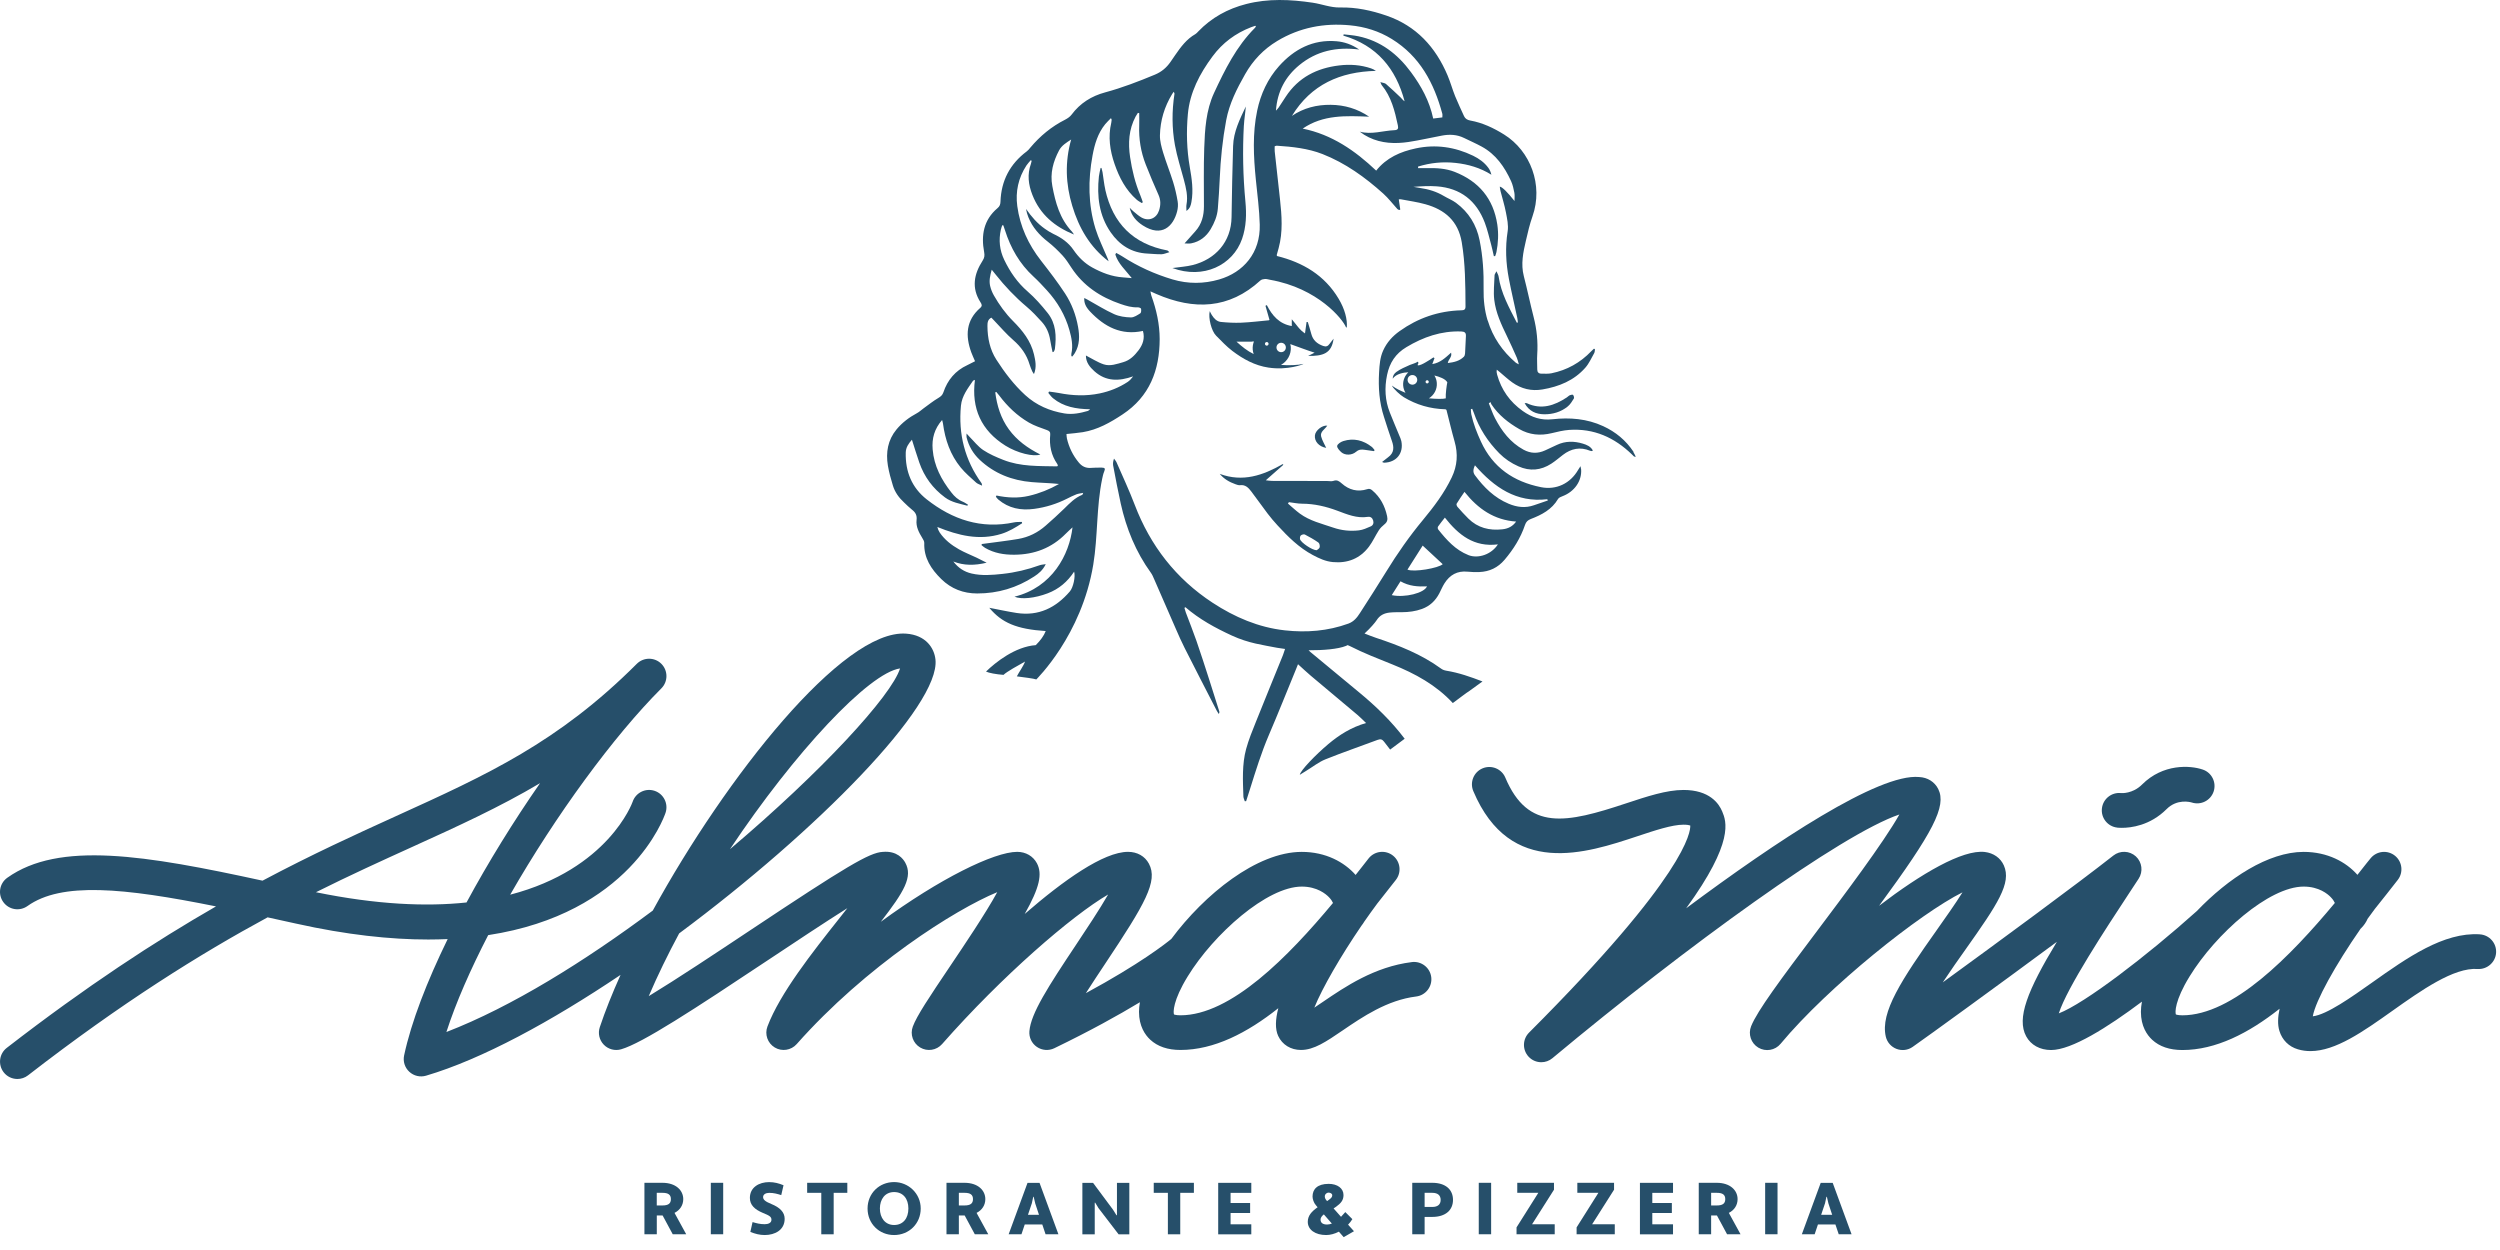 <?xml version="1.0" encoding="UTF-8"?>
<svg xmlns="http://www.w3.org/2000/svg" width="192" height="96" viewBox="0 0 192 96" fill="none">
  <path d="M108.421 73.89C105.562 74.244 103.279 75.799 101.612 76.934C101.404 77.075 101.168 77.235 100.94 77.387C101.55 75.877 102.967 73.426 104.561 71.093C104.643 70.992 104.713 70.888 104.778 70.778C105.107 70.305 105.441 69.839 105.776 69.389C106.276 68.762 106.751 68.155 107.201 67.579C107.651 67.005 107.555 66.179 106.993 65.72C106.428 65.262 105.601 65.341 105.132 65.897C105.132 65.9 105.121 65.912 105.104 65.934C105.104 65.934 105.101 65.937 105.098 65.94C105.031 66.024 104.868 66.229 104.634 66.533C104.466 66.749 104.291 66.971 104.111 67.196C103.24 66.207 101.815 65.425 99.973 65.425C96.527 65.425 92.493 68.695 89.957 72.11C89.535 72.459 87.553 74.022 83.395 76.274C83.893 75.492 84.427 74.694 84.874 74.019C87.944 69.409 88.956 67.674 88.236 66.33C87.927 65.754 87.342 65.422 86.631 65.422C84.753 65.422 81.675 67.612 78.698 70.193C79.845 68.158 80.067 67.115 79.634 66.297C79.341 65.749 78.776 65.422 78.121 65.422C76.345 65.422 72.142 67.497 67.644 70.795C69.443 68.475 70.121 67.331 69.522 66.249C69.367 65.968 68.9 65.327 67.796 65.425C66.772 65.476 64.976 66.55 57.605 71.453C55.016 73.176 52.027 75.163 49.823 76.504C50.504 74.913 51.294 73.297 52.159 71.686C62.789 63.792 72.223 54.172 71.844 50.652C71.748 49.764 71.105 48.774 69.592 48.664C64.737 48.307 55.749 59.679 50.133 69.932C44.904 73.831 39.298 77.322 34.283 79.259C35.016 76.985 36.141 74.438 37.493 71.818C48.356 70.156 50.973 62.842 51.114 62.423C51.347 61.723 50.97 60.969 50.273 60.736C49.576 60.503 48.82 60.879 48.586 61.577C48.561 61.653 46.722 66.749 39.183 68.712C42.674 62.62 47.124 56.536 50.793 52.867C51.313 52.347 51.313 51.501 50.793 50.981C50.273 50.461 49.43 50.461 48.907 50.981C42.868 57.02 37.383 59.513 30.437 62.667C27.37 64.062 23.988 65.602 20.162 67.635C11.149 65.67 4.537 64.576 0.559 67.413C-0.04 67.84 -0.181 68.672 0.25 69.274C0.677 69.873 1.509 70.013 2.111 69.583C4.717 67.725 9.456 68.172 16.589 69.611C11.933 72.287 6.654 75.728 0.519 80.477C-0.063 80.927 -0.169 81.764 0.28 82.349C0.542 82.689 0.938 82.866 1.335 82.866C1.619 82.866 1.908 82.776 2.15 82.588C9.347 77.013 15.366 73.26 20.552 70.452C21.261 70.606 21.986 70.767 22.734 70.932C26.611 71.796 29.973 72.155 32.888 72.155C33.4 72.155 33.895 72.141 34.381 72.122C32.793 75.374 31.589 78.469 31.036 81.056C30.937 81.517 31.089 81.995 31.435 82.312C31.781 82.633 32.267 82.745 32.72 82.613C37.007 81.348 42.331 78.453 47.659 74.871C47.018 76.296 46.478 77.648 46.065 78.885C45.907 79.355 46.025 79.872 46.368 80.229C46.711 80.586 47.226 80.724 47.701 80.586C49.326 80.117 53.264 77.542 59.086 73.668C60.981 72.408 63.267 70.888 65.077 69.746C64.852 70.033 64.627 70.317 64.414 70.587C62.401 73.128 59.899 76.291 58.94 78.835C58.712 79.436 58.949 80.114 59.5 80.446C60.048 80.778 60.759 80.668 61.186 80.187C66.502 74.185 73.345 69.856 76.589 68.518C75.701 70.145 74.02 72.639 72.985 74.177C71.352 76.603 70.41 78.014 70.104 78.841C69.879 79.442 70.118 80.12 70.669 80.448C71.22 80.778 71.928 80.668 72.353 80.184C76.957 74.95 82.324 70.317 85.105 68.698C84.441 69.856 83.423 71.382 82.656 72.535C80.497 75.776 79.167 77.834 79.058 79.195C79.018 79.673 79.237 80.134 79.634 80.404C80.027 80.673 80.536 80.713 80.969 80.505C83.747 79.161 85.903 77.963 87.545 76.971C87.5 77.227 87.475 77.474 87.475 77.705C87.475 78.812 87.944 79.481 88.338 79.847C88.903 80.373 89.684 80.637 90.66 80.637C93.235 80.637 95.782 79.33 98.174 77.429C97.949 78.292 97.918 79.032 98.166 79.563C98.478 80.235 99.133 80.637 99.914 80.637C100.912 80.637 101.84 80.007 103.122 79.133C104.643 78.096 106.54 76.805 108.759 76.532C109.489 76.442 110.01 75.776 109.92 75.045C109.83 74.314 109.158 73.797 108.432 73.887L108.421 73.89ZM69.125 51.335C68.462 53.444 63.081 59.285 56.059 65.22C61.04 57.745 66.747 51.67 69.125 51.335ZM24.263 68.523C26.895 67.21 29.304 66.114 31.544 65.096C35.14 63.463 38.359 61.998 41.477 60.146C39.455 63.055 37.504 66.207 35.829 69.31C32.736 69.639 28.93 69.479 24.263 68.523ZM90.654 77.975C90.317 77.975 90.179 77.913 90.165 77.913C90.095 77.758 90.072 76.847 91.216 74.989C93.218 71.725 97.308 68.09 99.976 68.09C101.157 68.09 101.829 68.661 102.065 68.906C102.231 69.077 102.324 69.232 102.374 69.347C98.942 73.471 94.534 77.975 90.657 77.975H90.654Z" fill="#264F6A"></path>
  <path d="M190.451 71.756C187.673 71.579 184.876 73.547 182.172 75.464C180.603 76.575 178.7 77.927 177.623 78.053C177.831 76.859 179.358 74.115 181.3 71.317C181.314 71.303 181.328 71.292 181.343 71.278C181.553 71.067 181.719 70.826 181.834 70.561C182.017 70.308 182.2 70.058 182.386 69.808C183.007 69.035 183.597 68.284 184.145 67.581C184.595 67.008 184.5 66.181 183.937 65.723C183.372 65.265 182.546 65.344 182.076 65.9C182.059 65.923 181.655 66.406 181.05 67.188C180.179 66.201 178.756 65.425 176.918 65.425C174.208 65.425 171.135 67.446 168.714 69.971C164.854 73.434 160.103 77.061 158.116 77.828C158.737 75.863 161.773 71.25 163.499 68.624L164.247 67.486C164.604 66.94 164.514 66.215 164.034 65.771C163.55 65.33 162.819 65.302 162.307 65.706C159.552 67.874 153.359 72.428 149.204 75.447C149.811 74.528 150.461 73.612 150.947 72.926C153.427 69.426 154.498 67.82 153.896 66.465C153.64 65.889 153.106 65.512 152.426 65.431C150.722 65.234 147.548 67.095 144.315 69.563C148.47 63.904 149.513 61.914 148.856 60.595C148.58 60.044 148.035 59.704 147.388 59.676C144.293 59.381 136.452 64.579 129.497 69.757C133.225 64.632 132.576 63.069 132.266 62.322C132.011 61.703 131.285 60.669 129.292 60.669C127.985 60.669 126.484 61.169 124.892 61.695C120.282 63.227 117.355 63.859 115.607 59.718C115.32 59.041 114.536 58.723 113.858 59.01C113.181 59.297 112.863 60.078 113.15 60.758C115.986 67.469 121.853 65.518 125.736 64.228C127.116 63.769 128.418 63.336 129.295 63.336C129.582 63.336 129.739 63.373 129.812 63.398C129.843 63.854 129.548 67.185 117.431 79.304C116.928 79.808 116.908 80.62 117.389 81.146C117.651 81.433 118.01 81.579 118.373 81.579C118.674 81.579 118.978 81.477 119.225 81.269C129.494 72.709 141.423 64.056 145.873 62.552C144.661 64.708 141.566 68.821 139.562 71.486C136.728 75.251 134.968 77.62 134.487 78.812C134.24 79.422 134.476 80.12 135.038 80.457C135.603 80.794 136.329 80.671 136.748 80.165C140.419 75.754 147.475 70.145 150.719 68.532C150.166 69.42 149.376 70.533 148.774 71.385C146.027 75.262 144.391 77.752 144.83 79.616C144.931 80.046 145.24 80.398 145.654 80.555C146.067 80.713 146.531 80.656 146.893 80.401C148.094 79.56 153.359 75.743 157.967 72.332C155.684 76.1 154.872 78.219 155.608 79.585C155.971 80.257 156.668 80.642 157.523 80.642C159.097 80.642 161.858 78.908 164.5 76.926C164.45 77.201 164.422 77.463 164.422 77.71C164.422 78.818 164.891 79.487 165.285 79.853C165.85 80.378 166.631 80.642 167.607 80.642C170.165 80.642 172.695 79.352 175.073 77.471C174.933 78.121 174.913 78.7 175.057 79.169C175.267 79.869 175.787 80.387 176.485 80.589C176.8 80.682 177.117 80.724 177.443 80.724C179.375 80.724 181.497 79.22 183.724 77.64C185.936 76.071 188.447 74.289 190.28 74.418C191.005 74.466 191.651 73.912 191.699 73.179C191.75 72.445 191.193 71.807 190.459 71.759L190.451 71.756ZM167.598 77.975C167.261 77.975 167.123 77.913 167.109 77.913C167.039 77.758 167.016 76.847 168.161 74.989C170.162 71.725 174.253 68.09 176.92 68.09C178.101 68.09 178.773 68.661 179.006 68.906C179.172 69.077 179.265 69.232 179.316 69.347C175.883 73.471 171.475 77.977 167.598 77.977V77.975Z" fill="#264F6A"></path>
  <path d="M162.597 63.562C162.645 63.567 162.771 63.578 162.96 63.578C163.643 63.578 165.119 63.413 166.392 62.142C167.205 61.329 168.205 61.596 168.329 61.633C169.024 61.858 169.769 61.487 170.005 60.795C170.241 60.098 169.87 59.339 169.173 59.103C168.2 58.771 166.12 58.642 164.506 60.255C163.786 60.975 162.92 60.913 162.906 60.91C162.181 60.823 161.512 61.349 161.428 62.08C161.34 62.811 161.866 63.474 162.597 63.559V63.562Z" fill="#264F6A"></path>
  <path d="M125.452 34.698C124.867 33.818 124.088 33.174 123.127 32.73C121.879 32.154 120.563 32.05 119.228 32.199C118.359 32.297 117.642 32.058 116.945 31.564C115.956 30.858 115.303 29.939 114.98 28.777C114.949 28.665 114.927 28.55 114.955 28.392C115.028 28.451 115.104 28.513 115.177 28.572C115.497 28.839 115.804 29.129 116.144 29.371C116.835 29.863 117.611 30.054 118.458 29.91C119.728 29.694 120.884 29.227 121.752 28.241C122.039 27.917 122.219 27.498 122.435 27.119C122.483 27.035 122.475 26.922 122.494 26.824C122.469 26.807 122.444 26.793 122.419 26.776C122.348 26.841 122.275 26.905 122.211 26.973C121.367 27.855 120.347 28.426 119.152 28.668C118.899 28.718 118.629 28.699 118.368 28.696C118.171 28.696 118.061 28.584 118.061 28.378C118.061 27.996 118.033 27.611 118.058 27.231C118.123 26.253 118.027 25.297 117.783 24.35C117.516 23.307 117.299 22.25 117.029 21.207C116.788 20.273 116.982 19.377 117.19 18.48C117.333 17.85 117.482 17.22 117.696 16.613C118.542 14.21 117.535 11.592 115.517 10.333C114.704 9.827 113.858 9.425 112.914 9.256C112.697 9.217 112.531 9.121 112.439 8.922C112.208 8.41 111.964 7.904 111.753 7.384C111.542 6.861 111.396 6.316 111.176 5.798C110.254 3.611 108.761 1.981 106.479 1.199C105.335 0.805 104.145 0.547 102.925 0.575C102.189 0.592 101.52 0.311 100.811 0.207C99.105 -0.046 97.398 -0.125 95.712 0.308C94.292 0.671 93.044 1.354 92.02 2.422C91.956 2.489 91.891 2.568 91.81 2.616C91.129 3.001 90.685 3.608 90.255 4.23C90.131 4.407 90.016 4.587 89.889 4.764C89.583 5.197 89.215 5.517 88.695 5.734C87.444 6.254 86.184 6.74 84.877 7.094C83.823 7.378 82.954 7.924 82.296 8.806C82.175 8.969 81.981 9.099 81.796 9.194C80.753 9.72 79.876 10.448 79.128 11.339C79.044 11.441 78.962 11.547 78.858 11.623C77.565 12.59 76.89 13.878 76.837 15.489C76.831 15.694 76.778 15.846 76.612 15.983C75.541 16.886 75.338 18.067 75.583 19.365C75.631 19.621 75.608 19.801 75.462 20.023C74.799 21.049 74.593 22.118 75.305 23.22C75.403 23.374 75.457 23.495 75.279 23.65C74.183 24.606 74.132 25.784 74.593 27.057C74.675 27.279 74.776 27.493 74.883 27.743C74.672 27.85 74.484 27.951 74.293 28.041C73.368 28.468 72.772 29.182 72.451 30.135C72.381 30.343 72.254 30.45 72.066 30.563C71.67 30.796 71.304 31.091 70.93 31.361C70.759 31.485 70.602 31.637 70.416 31.735C69.817 32.056 69.286 32.458 68.853 32.98C68.181 33.793 68.023 34.746 68.189 35.755C68.276 36.272 68.417 36.781 68.572 37.284C68.726 37.799 69.038 38.226 69.432 38.589C69.634 38.777 69.826 38.977 70.042 39.145C70.309 39.351 70.436 39.576 70.393 39.935C70.334 40.444 70.568 40.888 70.829 41.313C70.902 41.431 70.989 41.572 70.984 41.701C70.942 42.853 71.515 43.708 72.288 44.47C73.053 45.223 73.992 45.578 75.049 45.578C76.632 45.58 78.096 45.145 79.423 44.276C79.763 44.054 80.084 43.801 80.314 43.326C80.112 43.359 79.969 43.365 79.845 43.41C78.917 43.745 77.967 43.972 76.986 44.076C76.199 44.161 75.414 44.228 74.627 44.048C74.048 43.916 73.587 43.61 73.216 43.123C74.028 43.444 74.847 43.438 75.774 43.216C75.473 43.064 75.243 42.944 75.007 42.831C74.554 42.615 74.082 42.435 73.646 42.187C73.07 41.861 72.55 41.456 72.17 40.9C72.089 40.779 72.03 40.641 71.987 40.472C73.595 41.125 75.209 41.532 76.918 40.998C77.492 40.818 77.998 40.506 78.498 40.186C78.493 40.152 78.487 40.118 78.481 40.084C78.282 40.093 78.074 40.076 77.883 40.118C75.35 40.652 73.146 39.904 71.175 38.355C70.028 37.456 69.525 36.216 69.561 34.757C69.57 34.358 69.778 34.068 70.036 33.77C70.233 34.383 70.407 34.962 70.604 35.53C70.987 36.624 71.642 37.515 72.578 38.204C73.095 38.586 73.702 38.682 74.295 38.839C74.309 38.814 74.326 38.786 74.34 38.76C74.208 38.684 74.085 38.589 73.947 38.533C73.579 38.384 73.303 38.131 73.064 37.821C72.297 36.843 71.732 35.786 71.628 34.515C71.557 33.669 71.765 32.933 72.353 32.255C72.381 32.362 72.409 32.443 72.42 32.525C72.586 33.77 72.983 34.931 73.787 35.91C74.132 36.331 74.557 36.688 74.962 37.059C75.071 37.161 75.234 37.203 75.426 37.298C75.4 37.175 75.403 37.133 75.383 37.11C74.096 35.328 73.59 33.335 73.801 31.153C73.874 30.405 74.326 29.832 74.731 29.239C74.748 29.216 74.793 29.21 74.875 29.177C74.588 31.372 75.367 33.068 77.216 34.226C78.133 34.799 79.378 35.1 79.898 34.906C78.92 34.417 78.102 33.821 77.483 32.977C76.859 32.123 76.57 31.159 76.435 30.138L76.511 30.096C76.589 30.192 76.674 30.284 76.75 30.386C77.374 31.218 78.119 31.929 79.018 32.452C79.448 32.702 79.935 32.857 80.401 33.028C80.587 33.096 80.677 33.172 80.657 33.382C80.576 34.195 80.725 34.957 81.2 35.637C81.225 35.673 81.231 35.721 81.245 35.758C81.217 35.786 81.203 35.817 81.186 35.817C79.789 35.786 78.377 35.848 77.045 35.316C76.513 35.106 75.977 34.875 75.504 34.56C75.108 34.293 74.802 33.888 74.459 33.545C74.402 33.489 74.349 33.427 74.231 33.295C74.231 33.45 74.217 33.526 74.234 33.593C74.4 34.26 74.734 34.833 75.232 35.305C76.359 36.368 77.72 36.899 79.243 37.026C79.932 37.085 80.626 37.093 81.332 37.169C80.604 37.585 79.834 37.892 79.013 38.083C78.183 38.274 77.357 38.232 76.528 38.055C76.513 38.086 76.497 38.117 76.483 38.15C76.542 38.221 76.595 38.302 76.665 38.361C77.469 39.044 78.408 39.219 79.426 39.081C80.311 38.963 81.152 38.699 81.951 38.297C82.184 38.178 82.423 38.06 82.667 37.965C82.816 37.908 82.982 37.894 83.19 37.852C83.148 37.948 83.142 37.993 83.12 38.001C82.558 38.223 82.153 38.648 81.734 39.061C81.273 39.514 80.79 39.944 80.306 40.371C79.699 40.905 78.993 41.257 78.198 41.392C77.374 41.532 76.542 41.625 75.712 41.74C75.611 41.754 75.51 41.766 75.409 41.78L75.375 41.861C75.468 41.934 75.555 42.019 75.659 42.08C76.353 42.485 77.115 42.609 77.902 42.603C79.432 42.592 80.764 42.094 81.849 40.99C82.004 40.832 82.17 40.686 82.369 40.501C82.128 42.598 80.809 45.114 77.911 45.825C78.439 46.053 79.474 45.943 80.466 45.566C81.324 45.24 81.987 44.675 82.493 43.902C82.608 44.276 82.428 45.114 82.167 45.42C81.09 46.677 79.763 47.335 78.077 47.076C77.374 46.966 76.677 46.812 75.988 46.68C75.988 46.649 75.979 46.68 75.988 46.691C76.935 47.821 78.062 48.321 80.311 48.465C80.168 48.833 79.907 49.187 79.547 49.547C77.961 49.662 76.449 50.871 75.726 51.577C75.948 51.684 76.505 51.788 77.07 51.83C77.312 51.588 78.226 51.085 78.723 50.807C78.6 51.158 78.257 51.619 78.094 51.945C78.636 52.018 79.381 52.105 79.589 52.181C79.6 52.156 83.067 48.805 83.963 43.362C84.323 41.178 84.194 38.937 84.649 36.764C84.689 36.582 84.725 36.396 84.798 36.225C84.894 35.991 84.871 35.918 84.618 35.913C84.332 35.907 84.045 35.918 83.758 35.935C83.381 35.958 83.092 35.814 82.853 35.525C82.4 34.979 82.1 34.364 81.939 33.675C81.914 33.565 81.917 33.45 81.906 33.332C82.35 33.284 82.757 33.256 83.156 33.191C84.292 33.006 85.268 32.452 86.212 31.828C88.296 30.453 89.057 28.418 89.063 26.042C89.063 24.904 88.813 23.785 88.425 22.708C88.394 22.624 88.385 22.534 88.352 22.376C88.551 22.466 88.689 22.528 88.827 22.587C91.692 23.824 94.385 23.751 96.8 21.538C96.884 21.463 97.033 21.434 97.154 21.426C97.283 21.421 97.412 21.465 97.542 21.488C101.227 22.137 103.136 24.527 103.372 25.134C103.378 25.145 103.412 25.145 103.434 25.151C103.488 24.53 103.28 23.737 102.81 22.95C101.731 21.134 100.061 20.155 98.07 19.661C98.065 19.618 98.051 19.593 98.056 19.571C98.101 19.396 98.152 19.225 98.2 19.053C98.537 17.814 98.439 16.56 98.304 15.309C98.171 14.083 98.031 12.86 97.899 11.634C97.885 11.499 97.899 11.359 97.896 11.232C97.983 11.207 98.02 11.188 98.051 11.19C99.248 11.269 100.443 11.393 101.567 11.831C103.327 12.523 104.843 13.616 106.237 14.87C106.633 15.227 106.959 15.66 107.319 16.054C107.353 16.09 107.412 16.104 107.457 16.13C107.485 16.118 107.513 16.107 107.541 16.096C107.505 15.84 107.465 15.582 107.426 15.312C107.477 15.309 107.525 15.295 107.57 15.303C108.202 15.427 108.849 15.511 109.467 15.685C110.966 16.102 111.986 16.97 112.262 18.604C112.537 20.242 112.543 21.893 112.551 23.543C112.551 23.796 112.427 23.827 112.214 23.832C110.476 23.88 108.905 24.42 107.491 25.429C106.945 25.817 106.51 26.295 106.229 26.916C105.984 27.456 105.947 28.016 105.914 28.595C105.846 29.764 105.928 30.911 106.293 32.03C106.493 32.643 106.681 33.261 106.898 33.869C107.072 34.355 107.072 34.782 106.611 35.114C106.456 35.227 106.31 35.35 106.144 35.48C106.209 35.505 106.254 35.536 106.296 35.536C107.246 35.513 107.811 34.813 107.623 33.877C107.592 33.728 107.522 33.585 107.463 33.441C107.224 32.857 106.971 32.275 106.74 31.684C106.369 30.745 106.321 29.792 106.527 28.797C106.721 27.855 107.182 27.158 108.008 26.663C109.31 25.882 110.687 25.401 112.225 25.457C112.489 25.466 112.596 25.556 112.582 25.814C112.557 26.256 112.545 26.7 112.517 27.141C112.512 27.231 112.481 27.344 112.419 27.403C112.082 27.732 111.654 27.825 111.19 27.881C111.235 27.58 111.536 27.428 111.443 27.085C111.008 27.473 110.614 27.864 110.001 27.962C110.074 27.765 110.122 27.633 110.17 27.504C110.142 27.484 110.117 27.468 110.088 27.448C109.993 27.51 109.903 27.577 109.804 27.636C109.599 27.757 109.4 27.892 109.18 27.988C109.057 28.041 108.916 28.092 108.863 28.035C108.967 27.915 108.93 27.796 108.888 27.777C108.725 27.889 108.396 27.976 108.272 28.03C107.924 28.187 107.553 28.339 107.243 28.564C107.069 28.693 106.951 28.87 106.968 29.087C107.187 28.704 107.859 28.595 108.16 28.592C107.893 28.848 107.735 29.213 107.763 29.61C107.778 29.815 107.845 30.003 107.943 30.169C107.55 30.003 107.249 29.874 106.895 29.613C107.035 29.888 107.544 30.343 107.814 30.506C108.784 31.091 109.838 31.398 110.974 31.431C111.039 31.431 111.092 31.465 111.098 31.521C111.303 32.317 111.488 33.118 111.713 33.908C111.983 34.858 111.927 35.758 111.494 36.663C110.921 37.866 110.125 38.915 109.287 39.927C108.244 41.184 107.314 42.513 106.462 43.902C105.804 44.973 105.124 46.027 104.443 47.084C104.224 47.427 103.974 47.739 103.561 47.891C101.975 48.468 100.336 48.594 98.677 48.411C96.651 48.187 94.815 47.397 93.125 46.289C90.314 44.445 88.346 41.914 87.148 38.772C86.727 37.667 86.224 36.593 85.751 35.508C85.706 35.404 85.619 35.316 85.555 35.221C85.487 35.423 85.462 35.595 85.49 35.752C85.675 36.728 85.858 37.7 86.072 38.67C86.499 40.596 87.23 42.39 88.394 43.998C88.498 44.141 88.565 44.312 88.638 44.476C89.195 45.746 89.743 47.023 90.303 48.293C90.519 48.785 90.733 49.28 90.978 49.761C91.793 51.372 92.619 52.977 93.446 54.582C93.491 54.669 93.547 54.748 93.598 54.832C93.654 54.751 93.659 54.692 93.642 54.638C93.381 53.806 93.12 52.977 92.853 52.148C92.535 51.169 92.226 50.191 91.888 49.221C91.632 48.487 91.343 47.765 91.07 47.037C91.028 46.921 90.997 46.803 90.963 46.685C90.989 46.668 91.014 46.649 91.039 46.632C92.11 47.56 93.336 48.226 94.61 48.813C95.9 49.407 97.002 49.536 98.067 49.747C98.242 49.78 98.455 49.811 98.692 49.84C98.624 50.045 98.557 50.256 98.534 50.306C97.843 52.015 97.14 53.719 96.457 55.431C96.181 56.117 95.897 56.809 95.703 57.52C95.38 58.712 95.453 59.943 95.492 61.163C95.495 61.287 95.563 61.411 95.599 61.534L95.703 61.529C95.807 61.203 95.911 60.879 96.015 60.553C96.448 59.173 96.876 57.79 97.446 56.457C98.163 54.787 98.835 53.095 99.526 51.414C99.574 51.296 99.619 51.181 99.687 51.012C100.035 51.327 100.336 51.613 100.654 51.883C101.854 52.895 103.057 53.899 104.258 54.908C104.463 55.08 104.649 55.276 104.913 55.527C103.766 55.861 102.858 56.438 102.017 57.143C101.05 57.956 99.864 59.181 99.825 59.505C100.013 59.386 100.182 59.28 100.353 59.176C100.834 58.883 101.284 58.521 101.798 58.315C103.116 57.784 104.463 57.326 105.793 56.825C106.009 56.744 106.15 56.769 106.288 56.952C106.442 57.16 106.602 57.362 106.763 57.568C107.137 57.292 107.508 57.014 107.879 56.736C106.867 55.395 105.663 54.228 104.365 53.16C103.116 52.133 101.874 51.099 100.631 50.067C100.586 50.031 100.544 49.989 100.499 49.941C101.618 49.946 102.765 49.853 103.372 49.606C103.414 49.589 103.457 49.564 103.499 49.544C103.558 49.57 103.617 49.589 103.679 49.623C104.73 50.16 105.838 50.587 106.937 51.029C108.686 51.731 110.299 52.614 111.576 53.995C111.949 53.719 112.768 53.098 112.796 53.103C113.15 52.847 113.501 52.592 113.855 52.336C112.95 51.987 112.037 51.664 111.072 51.509C110.935 51.487 110.788 51.434 110.679 51.352C109.158 50.242 107.435 49.567 105.666 48.982C105.391 48.889 105.112 48.777 104.795 48.653C105.264 48.226 105.616 47.804 105.723 47.636C105.97 47.245 106.31 47.09 106.726 47.045C107.035 47.011 107.347 47.02 107.659 47.017C108.191 47.014 108.705 46.95 109.208 46.767C109.816 46.545 110.243 46.134 110.538 45.572C110.67 45.319 110.78 45.049 110.932 44.807C111.342 44.155 111.919 43.823 112.711 43.905C113.009 43.936 113.31 43.944 113.608 43.933C114.39 43.905 115.042 43.593 115.551 42.991C116.231 42.19 116.785 41.313 117.122 40.312C117.201 40.076 117.33 39.95 117.566 39.859C118.401 39.539 119.183 39.134 119.661 38.316C119.723 38.212 119.886 38.153 120.015 38.102C120.92 37.754 121.488 36.941 121.432 36.064C121.426 35.997 121.407 35.932 121.381 35.803C121.297 35.935 121.246 36.008 121.201 36.087C120.603 37.127 119.52 37.653 118.342 37.414C116.248 36.992 114.648 35.907 113.735 33.911C113.425 33.233 113.153 32.547 112.995 31.819C112.967 31.69 112.973 31.555 112.962 31.423C112.995 31.415 113.029 31.406 113.066 31.398C113.108 31.499 113.153 31.6 113.189 31.704C113.597 32.893 114.263 33.916 115.14 34.808C115.568 35.241 116.06 35.569 116.613 35.814C117.493 36.208 118.342 36.129 119.143 35.609C119.453 35.407 119.737 35.162 120.029 34.937C120.664 34.448 121.356 34.304 122.115 34.617C122.157 34.633 122.205 34.642 122.253 34.645C122.27 34.645 122.289 34.622 122.331 34.597C122.166 34.288 121.865 34.161 121.564 34.071C120.892 33.869 120.22 33.86 119.568 34.169C119.264 34.313 118.964 34.456 118.657 34.594C118.098 34.847 117.555 34.836 117.004 34.535C115.995 33.984 115.337 33.115 114.82 32.123C114.629 31.758 114.499 31.358 114.342 30.976L114.471 30.878C114.494 30.939 114.508 31.007 114.544 31.058C115.087 31.875 115.835 32.466 116.672 32.949C117.457 33.402 118.294 33.481 119.172 33.267C119.613 33.16 120.06 33.051 120.51 33.017C122.41 32.885 123.99 33.599 125.334 34.903C125.384 34.954 125.432 35.007 125.488 35.055C125.503 35.069 125.533 35.066 125.629 35.086C125.556 34.94 125.517 34.827 125.449 34.729L125.452 34.698ZM108.447 28.803C108.652 28.789 108.829 28.941 108.843 29.146C108.857 29.351 108.705 29.528 108.5 29.542C108.295 29.556 108.118 29.404 108.104 29.199C108.09 28.994 108.241 28.817 108.447 28.803ZM109.616 29.447C109.549 29.452 109.49 29.402 109.484 29.334C109.478 29.267 109.529 29.208 109.596 29.202C109.664 29.196 109.723 29.247 109.729 29.314C109.734 29.382 109.684 29.441 109.616 29.447ZM111.033 30.594C110.836 30.653 110.299 30.644 109.74 30.591C110.133 30.346 110.384 29.902 110.347 29.407C110.333 29.196 110.263 29.005 110.161 28.837C110.544 28.932 110.996 29.087 111.154 29.36C111.106 29.573 111.01 30.267 111.036 30.594H111.033ZM106.886 45.707C107.114 45.347 107.331 45.004 107.558 44.644C108.222 45.021 108.896 45.066 109.591 45.032C109.394 45.544 107.893 45.921 106.889 45.707H106.886ZM108.092 43.745C108.489 43.121 108.882 42.502 109.262 41.901C109.816 42.418 110.308 42.873 110.8 43.329C110.485 43.632 108.57 43.964 108.092 43.745ZM112.773 42.631C111.775 42.235 111.098 41.47 110.454 40.661C110.415 40.613 110.406 40.489 110.44 40.441C110.6 40.211 110.777 39.995 110.966 39.753C112.02 41.088 113.206 42.038 115.039 41.808C114.544 42.586 113.518 42.927 112.77 42.631H112.773ZM113.276 35.735C114.761 37.433 116.456 38.62 118.831 38.341C118.845 38.372 118.862 38.403 118.876 38.437C118.522 38.558 118.168 38.673 117.817 38.8C117.15 39.036 116.509 38.957 115.866 38.687C114.766 38.229 113.965 37.428 113.274 36.497C113.091 36.253 113.155 36.008 113.274 35.735H113.276ZM116.436 40.059C116.18 40.419 115.832 40.605 115.374 40.652C114.384 40.759 113.496 40.543 112.77 39.826C112.481 39.542 112.208 39.238 111.941 38.935C111.888 38.876 111.837 38.741 111.868 38.687C112.048 38.386 112.25 38.102 112.472 37.776C113.513 39.084 114.755 39.941 116.436 40.056V40.059ZM114.249 24.614C114.013 23.835 113.926 23.026 113.94 22.202C113.962 20.942 113.884 19.689 113.633 18.452C113.394 17.263 112.793 16.296 111.82 15.576C111.533 15.365 111.19 15.233 110.884 15.05C110.319 14.713 109.706 14.527 109.059 14.437C108.891 14.412 108.722 14.381 108.553 14.35C109.158 14.305 109.757 14.266 110.347 14.311C112.169 14.446 113.392 15.413 114.033 17.105C114.243 17.662 114.373 18.249 114.53 18.826C114.606 19.104 114.662 19.388 114.727 19.669C114.761 19.669 114.794 19.669 114.828 19.669C114.862 19.565 114.907 19.464 114.927 19.357C115.062 18.66 115.098 17.96 114.994 17.251C114.696 15.258 113.577 13.931 111.719 13.2C111.025 12.928 110.296 12.897 109.563 12.911C109.343 12.916 109.127 12.911 108.908 12.911C108.908 12.871 108.908 12.832 108.908 12.793C109.844 12.503 110.797 12.405 111.786 12.512C112.765 12.618 113.681 12.886 114.539 13.42C114.488 13.212 114.415 13.04 114.305 12.891C114.002 12.475 113.591 12.183 113.136 11.961C111.733 11.283 110.254 11.069 108.733 11.396C107.561 11.646 106.479 12.11 105.692 13.105C104.067 11.564 102.287 10.333 100.047 9.877C101.621 8.795 103.384 8.893 105.149 8.961C104.258 8.354 103.274 8.061 102.194 8.05C101.115 8.039 100.122 8.292 99.22 8.899C100.696 6.487 102.928 5.509 105.669 5.444C105.545 5.357 105.425 5.295 105.295 5.25C104.5 4.983 103.687 4.924 102.852 5.025C101.132 5.23 99.721 5.944 98.748 7.423C98.565 7.704 98.382 7.985 98.197 8.264C98.149 8.334 98.087 8.39 97.992 8.5C98.096 7.021 98.72 5.88 99.788 5C101.101 3.92 102.639 3.58 104.387 3.805C103.816 3.412 103.243 3.218 102.636 3.167C100.831 3.015 99.386 3.783 98.228 5.079C97.365 6.046 96.819 7.218 96.552 8.494C96.184 10.248 96.271 12.017 96.448 13.785C96.563 14.941 96.718 16.093 96.749 17.251C96.805 19.413 95.501 20.92 93.629 21.463C92.448 21.806 91.242 21.814 90.05 21.46C88.678 21.049 87.385 20.465 86.181 19.683C86.038 19.587 85.881 19.512 85.723 19.424C85.687 19.498 85.653 19.534 85.659 19.557C85.883 20.257 86.432 20.737 86.921 21.359C86.64 21.336 86.443 21.316 86.246 21.302C85.391 21.246 84.607 20.942 83.876 20.538C83.3 20.22 82.825 19.751 82.448 19.2C82.057 18.626 81.515 18.252 80.896 17.963C80.671 17.856 80.458 17.718 80.252 17.575C79.668 17.167 79.21 16.636 78.799 16.045C78.838 16.267 78.897 16.481 78.979 16.683C79.294 17.459 79.822 18.058 80.48 18.57C80.882 18.885 81.253 19.244 81.602 19.621C81.861 19.9 82.069 20.229 82.279 20.549C83.199 21.957 84.509 22.82 86.075 23.352C86.496 23.495 86.915 23.622 87.371 23.602C87.461 23.599 87.621 23.653 87.632 23.709C87.657 23.821 87.646 24.018 87.579 24.06C87.354 24.201 87.092 24.384 86.85 24.378C86.418 24.367 85.954 24.302 85.563 24.125C84.857 23.807 84.197 23.388 83.519 23.012C83.443 22.97 83.365 22.933 83.272 22.885C83.252 23.259 83.367 23.554 83.722 23.931C84.824 25.098 86.117 25.781 87.778 25.415C87.939 26 87.764 26.47 87.444 26.897C87.137 27.302 86.783 27.664 86.274 27.811C85.782 27.951 85.265 28.148 84.765 27.982C84.295 27.827 83.868 27.541 83.398 27.302C83.395 27.833 83.699 28.193 84.05 28.511C84.939 29.312 85.948 29.284 87.025 28.904C86.898 29.078 86.763 29.227 86.603 29.334C85.945 29.767 85.223 30.054 84.458 30.214C83.412 30.433 82.367 30.391 81.321 30.183C81.071 30.133 80.818 30.11 80.567 30.073C80.548 30.107 80.531 30.141 80.511 30.177C80.632 30.315 80.736 30.473 80.874 30.585C81.681 31.243 82.645 31.415 83.724 31.431C83.626 31.507 83.592 31.547 83.553 31.558C82.963 31.729 82.361 31.853 81.748 31.752C80.615 31.564 79.592 31.125 78.734 30.341C77.863 29.542 77.152 28.606 76.519 27.619C76.024 26.846 75.842 25.963 75.836 25.05C75.836 24.802 75.844 24.541 76.137 24.395C76.213 24.474 76.286 24.552 76.359 24.628C76.84 25.128 77.292 25.663 77.815 26.115C78.414 26.635 78.847 27.234 79.072 27.993C79.125 28.176 79.207 28.35 79.28 28.527C79.305 28.586 79.35 28.637 79.409 28.727C79.626 28.187 79.522 27.701 79.409 27.215C79.167 26.183 78.529 25.384 77.807 24.662C77.216 24.069 76.738 23.405 76.328 22.686C76.199 22.461 76.1 22.208 76.041 21.955C75.951 21.558 76.036 21.17 76.165 20.712C76.308 20.889 76.39 20.988 76.469 21.089C77.177 21.983 77.956 22.806 78.83 23.543C79.257 23.903 79.645 24.313 80.019 24.729C80.368 25.117 80.573 25.59 80.654 26.113C80.702 26.422 80.775 26.731 80.837 27.046C80.894 27.023 80.924 27.02 80.933 27.004C80.964 26.939 81.006 26.874 81.014 26.807C81.141 25.82 81.107 24.85 80.46 24.038C79.991 23.45 79.488 22.877 78.923 22.387C78.133 21.704 77.568 20.878 77.124 19.953C76.769 19.214 76.688 18.441 76.865 17.642C76.89 17.527 76.935 17.414 76.972 17.299C77 17.302 77.028 17.305 77.056 17.308C77.096 17.428 77.14 17.549 77.18 17.673C77.613 19.045 78.302 20.257 79.373 21.241C79.732 21.572 80.07 21.932 80.399 22.295C81.211 23.183 81.807 24.195 82.133 25.359C82.299 25.949 82.42 26.545 82.282 27.161C82.268 27.22 82.282 27.285 82.282 27.349C82.305 27.361 82.327 27.372 82.35 27.383C82.417 27.296 82.49 27.215 82.546 27.119C82.932 26.483 82.918 25.789 82.794 25.1C82.631 24.184 82.302 23.312 81.796 22.539C81.228 21.671 80.593 20.844 79.952 20.023C78.979 18.778 78.335 17.389 78.127 15.829C77.978 14.718 78.209 13.659 78.83 12.708C78.926 12.562 79.052 12.436 79.165 12.301C79.187 12.318 79.21 12.335 79.232 12.351C79.212 12.43 79.198 12.512 79.173 12.588C78.881 13.397 78.979 14.181 79.288 14.969C79.879 16.481 81.014 17.417 82.482 18.013C82.431 17.94 82.389 17.853 82.327 17.788C81.394 16.802 81.056 15.562 80.818 14.28C80.635 13.302 80.885 12.402 81.338 11.547C81.54 11.168 81.903 10.951 82.265 10.715C81.779 12.433 81.838 14.125 82.35 15.812C82.861 17.507 83.707 18.977 85.141 20.068C85.119 19.964 85.074 19.872 85.034 19.776C84.728 19.037 84.363 18.317 84.129 17.555C83.567 15.711 83.556 13.83 83.907 11.941C84.067 11.075 84.312 10.237 84.88 9.537C85.009 9.377 85.164 9.239 85.324 9.073C85.361 9.163 85.377 9.186 85.375 9.206C85.369 9.276 85.361 9.349 85.347 9.419C85.088 10.507 85.243 11.564 85.6 12.596C85.959 13.636 86.457 14.6 87.303 15.34C87.418 15.441 87.562 15.511 87.694 15.595C87.719 15.573 87.745 15.551 87.767 15.528C87.705 15.354 87.652 15.177 87.579 15.005C87.182 14.061 86.941 13.077 86.791 12.067C86.631 10.991 86.69 9.942 87.213 8.955C87.267 8.857 87.331 8.764 87.39 8.669C87.424 8.674 87.458 8.683 87.492 8.688C87.492 9.003 87.503 9.321 87.492 9.636C87.452 10.667 87.615 11.665 87.989 12.624C88.298 13.414 88.63 14.198 88.976 14.974C89.153 15.373 89.144 15.764 89.015 16.163C88.818 16.776 88.228 17.018 87.669 16.706C87.444 16.579 87.247 16.397 87.044 16.231C86.943 16.149 86.856 16.048 86.761 15.955C86.895 16.574 87.272 16.993 87.764 17.31C89.237 18.261 90.112 17.364 90.401 16.245C90.466 15.995 90.488 15.714 90.443 15.463C90.359 14.96 90.244 14.457 90.092 13.968C89.856 13.214 89.561 12.481 89.33 11.724C89.201 11.291 89.074 10.833 89.083 10.389C89.108 9.259 89.426 8.199 90.019 7.226C90.055 7.165 90.1 7.108 90.14 7.049C90.199 7.142 90.204 7.176 90.199 7.212C89.996 8.525 89.999 9.844 90.235 11.143C90.401 12.045 90.688 12.925 90.924 13.813C91.09 14.44 91.245 15.064 91.121 15.722C91.096 15.854 91.118 15.998 91.118 16.2C91.399 16.003 91.455 15.764 91.5 15.52C91.666 14.62 91.531 13.729 91.377 12.846C91.141 11.491 91.104 10.125 91.228 8.767C91.377 7.103 92.133 5.666 93.12 4.334C93.893 3.288 94.882 2.557 96.083 2.09C96.189 2.048 96.302 2.014 96.412 1.978C96.426 2 96.44 2.02 96.454 2.042C96.426 2.079 96.403 2.118 96.372 2.149C94.95 3.575 94.073 5.346 93.24 7.136C92.619 8.477 92.535 9.939 92.484 11.387C92.434 12.869 92.462 14.356 92.462 15.837C92.462 16.557 92.296 17.212 91.804 17.76C91.531 18.064 91.261 18.367 90.972 18.694C91.141 18.694 91.32 18.722 91.489 18.688C92.15 18.556 92.642 18.168 92.979 17.6C93.266 17.114 93.485 16.591 93.53 16.02C93.589 15.258 93.645 14.493 93.676 13.729C93.738 12.219 93.893 10.721 94.171 9.236C94.41 7.957 94.989 6.819 95.624 5.7C96.229 4.634 97.044 3.777 98.093 3.147C99.816 2.11 101.691 1.756 103.679 1.944C104.826 2.054 105.897 2.383 106.889 2.995C109.051 4.328 110.131 6.377 110.769 8.733C110.791 8.818 110.772 8.913 110.772 9.017C110.521 9.048 110.302 9.073 110.069 9.104C109.785 7.755 109.152 6.611 108.362 5.542C107.333 4.148 106.037 3.139 104.303 2.782C103.94 2.706 103.563 2.683 103.195 2.638L103.164 2.734C105.739 3.49 107.207 5.264 107.873 7.777C107.744 7.704 107.668 7.583 107.57 7.488C107.198 7.134 106.827 6.782 106.442 6.448C106.355 6.372 106.209 6.369 106.012 6.307C106.074 6.448 106.082 6.495 106.11 6.529C106.853 7.432 107.12 8.522 107.356 9.627C107.409 9.877 107.356 9.987 107.094 9.998C106.209 10.035 105.335 10.358 104.427 10.111C104.651 10.285 104.879 10.428 105.124 10.546C106.099 11.019 107.137 11.058 108.18 10.903C109.043 10.774 109.894 10.569 110.752 10.412C111.328 10.305 111.896 10.33 112.436 10.594C112.888 10.816 113.349 11.016 113.788 11.255C114.882 11.848 115.548 12.815 116.051 13.912C116.178 14.19 116.245 14.502 116.304 14.806C116.341 15.011 116.313 15.227 116.313 15.438C115.756 14.735 115.379 14.367 115.182 14.333C115.202 14.457 115.213 14.572 115.241 14.682C115.379 15.227 115.551 15.764 115.655 16.315C115.745 16.793 115.863 17.302 115.787 17.769C115.593 18.997 115.652 20.203 115.882 21.409C116.076 22.419 116.315 23.419 116.529 24.423C116.554 24.535 116.56 24.653 116.574 24.769C116.546 24.771 116.518 24.774 116.49 24.78C115.911 23.644 115.278 22.528 115.092 21.232C115.076 21.12 115.005 21.016 114.929 20.833C114.851 20.99 114.786 21.061 114.783 21.134C114.764 21.763 114.685 22.402 114.758 23.023C114.876 24.018 115.3 24.926 115.736 25.823C116.003 26.371 116.251 26.928 116.498 27.487C116.557 27.619 116.582 27.765 116.647 27.982C116.512 27.909 116.456 27.892 116.414 27.855C115.388 26.978 114.648 25.902 114.258 24.614H114.249Z" fill="#264F6A"></path>
  <path d="M120.561 30.355C120.476 30.391 120.409 30.47 120.33 30.523C119.377 31.15 118.382 31.488 117.263 30.968C117.235 30.954 117.196 30.962 117.089 30.959C117.437 31.597 117.98 31.811 118.598 31.817C119.256 31.822 119.883 31.64 120.4 31.218C120.597 31.058 120.738 30.824 120.873 30.605C120.909 30.543 120.867 30.394 120.811 30.329C120.777 30.29 120.636 30.321 120.558 30.355H120.561Z" fill="#264F6A"></path>
  <path d="M102.416 36.93C102.267 36.983 102.085 36.941 101.916 36.941C100.505 36.941 99.091 36.941 97.679 36.933C97.522 36.933 97.365 36.899 97.213 36.885C97.679 36.475 98.121 36.084 98.562 35.696C98.545 35.679 98.528 35.659 98.512 35.643C96.999 36.511 95.439 37.051 93.676 36.393C93.997 36.784 94.416 37.023 94.885 37.189C94.998 37.228 95.121 37.276 95.234 37.262C95.647 37.209 95.883 37.462 96.094 37.74C96.521 38.299 96.926 38.881 97.353 39.443C97.592 39.758 97.848 40.059 98.115 40.349C98.919 41.223 99.76 42.061 100.822 42.626C101.306 42.884 101.806 43.118 102.369 43.168C103.504 43.272 104.446 42.898 105.135 41.985C105.427 41.597 105.627 41.141 105.891 40.731C106.004 40.554 106.164 40.399 106.327 40.267C106.543 40.093 106.588 39.913 106.529 39.64C106.358 38.853 106.009 38.184 105.388 37.658C105.267 37.557 105.171 37.515 105.006 37.568C104.269 37.802 103.611 37.633 103.041 37.124C102.852 36.958 102.689 36.832 102.414 36.93H102.416ZM101.348 42.041C101.317 42.148 101.165 42.218 101.12 42.258C100.772 42.26 99.903 41.656 99.844 41.414C99.822 41.324 99.841 41.178 99.9 41.124C99.973 41.06 100.136 41.012 100.212 41.051C100.569 41.234 100.924 41.437 101.253 41.667C101.337 41.726 101.382 41.931 101.348 42.044V42.041ZM105.053 39.696C105.256 39.663 105.396 39.772 105.458 39.969C105.52 40.169 105.453 40.346 105.275 40.425C104.983 40.554 104.679 40.694 104.37 40.731C103.701 40.81 103.035 40.742 102.391 40.52C101.514 40.219 100.595 40.008 99.827 39.443C99.507 39.207 99.217 38.932 98.914 38.673C98.939 38.637 98.961 38.603 98.987 38.566C99.327 38.608 99.667 38.684 100.007 38.684C100.941 38.687 101.823 38.895 102.695 39.218C103.454 39.5 104.204 39.828 105.051 39.694L105.053 39.696Z" fill="#264F6A"></path>
  <path d="M97.469 24.597C96.757 24.662 96.046 24.752 95.329 24.783C94.806 24.805 94.278 24.777 93.755 24.724C93.446 24.69 93.229 24.454 93.066 24.192C93.01 24.103 92.968 24.007 92.909 23.895C92.782 24.415 93.038 25.418 93.392 25.775C93.797 26.18 94.191 26.607 94.643 26.95C95.467 27.577 96.383 28.078 97.415 28.23C98.877 28.457 100.117 27.977 100.108 27.946C99.684 28.047 98.945 28.078 98.379 28.024C98.863 27.754 99.178 27.226 99.133 26.636C99.127 26.565 99.11 26.495 99.096 26.427C99.667 26.624 100.437 26.928 100.963 27.085C100.744 27.195 100.603 27.265 100.465 27.335C101.576 27.347 102.27 27.17 102.419 26.011C102.284 26.186 102.189 26.298 102.104 26.416C101.978 26.596 101.837 26.647 101.615 26.568C101.157 26.405 100.834 26.13 100.707 25.643C100.628 25.337 100.53 25.039 100.44 24.735C100.409 24.735 100.378 24.732 100.345 24.73C100.305 25.008 100.269 25.289 100.224 25.607C99.802 25.34 99.56 24.921 99.209 24.519C99.209 24.721 99.209 24.862 99.209 25.041C98.247 24.876 97.702 24.238 97.291 23.431C97.258 23.45 97.221 23.47 97.188 23.487C97.289 23.841 97.39 24.195 97.494 24.558C97.494 24.558 97.477 24.589 97.46 24.592L97.469 24.597ZM97.148 26.416C97.142 26.34 97.201 26.273 97.277 26.267C97.353 26.262 97.421 26.321 97.426 26.396C97.432 26.472 97.373 26.54 97.297 26.546C97.221 26.551 97.154 26.492 97.148 26.416ZM96.136 26.239C96.153 26.228 96.22 26.222 96.302 26.222C96.229 26.416 96.192 26.624 96.209 26.846C96.218 26.967 96.246 27.082 96.282 27.192C95.785 26.948 95.38 26.619 94.964 26.242C95.394 26.242 95.768 26.242 96.139 26.242L96.136 26.239ZM98.419 27.046C98.219 27.06 98.048 26.911 98.034 26.711C98.02 26.512 98.169 26.34 98.368 26.326C98.568 26.312 98.739 26.461 98.753 26.661C98.767 26.86 98.618 27.032 98.419 27.046Z" fill="#264F6A"></path>
  <path d="M104.148 34.698C104.359 34.512 104.567 34.51 104.809 34.546C105.045 34.583 105.284 34.614 105.523 34.647C105.537 34.619 105.554 34.594 105.568 34.566C105.495 34.484 105.436 34.386 105.349 34.318C104.696 33.81 103.965 33.624 103.167 33.874C102.979 33.933 102.726 34.091 102.695 34.242C102.667 34.383 102.872 34.605 103.021 34.737C103.308 34.985 103.833 34.973 104.148 34.695V34.698Z" fill="#264F6A"></path>
  <path d="M100.986 33.427C100.933 33.897 101.295 34.302 101.852 34.397C101.72 34.108 101.543 33.827 101.464 33.523C101.368 33.146 101.765 32.969 101.933 32.688C101.54 32.646 101.028 33.059 100.986 33.43V33.427Z" fill="#264F6A"></path>
  <path d="M95.532 9.625C95.557 9.144 95.644 8.666 95.678 8.18C95.222 9.15 94.733 10.114 94.702 11.216C94.652 13.032 94.604 14.851 94.584 16.67C94.562 18.584 93.336 19.917 91.599 20.355C91.118 20.476 90.612 20.504 90.041 20.586C92.417 21.466 94.683 20.375 95.391 18.345C95.717 17.406 95.74 16.442 95.647 15.472C95.462 13.527 95.422 11.576 95.529 9.625H95.532Z" fill="#264F6A"></path>
  <path d="M84.888 14.572C84.79 14.131 84.748 13.678 84.675 13.231C84.655 13.119 84.618 13.009 84.59 12.899C84.568 12.899 84.548 12.899 84.526 12.899C84.481 13.116 84.419 13.329 84.396 13.549C84.233 15.075 84.407 16.543 85.296 17.836C85.971 18.817 86.904 19.422 88.135 19.475C88.492 19.492 88.849 19.534 89.206 19.526C89.389 19.523 89.572 19.433 89.808 19.368C89.71 19.281 89.687 19.242 89.659 19.236C87.03 18.741 85.465 17.159 84.885 14.572H84.888Z" fill="#264F6A"></path>
  <path d="M49.492 90.839H50.875C51.901 90.839 52.474 91.415 52.474 92.093C52.474 92.545 52.235 92.93 51.802 93.15L52.702 94.794H51.667L50.889 93.349H50.442V94.794H49.492V90.842V90.839ZM50.439 91.609V92.579H50.875C51.316 92.579 51.524 92.439 51.524 92.093C51.524 91.747 51.316 91.609 50.875 91.609H50.439Z" fill="#264F6A"></path>
  <path d="M54.591 90.839H55.541V94.791H54.591V90.839Z" fill="#264F6A"></path>
  <path d="M57.796 93.856C58.094 93.945 58.367 94.019 58.727 94.019C58.994 94.019 59.247 93.923 59.247 93.681C59.247 93.439 59.084 93.355 58.586 93.15C57.959 92.886 57.591 92.543 57.591 92C57.591 91.182 58.302 90.786 59.067 90.786C59.477 90.786 59.823 90.881 60.175 91.027L60 91.784C59.694 91.688 59.429 91.612 59.07 91.612C58.819 91.612 58.606 91.727 58.606 91.935C58.606 92.144 58.791 92.284 59.238 92.467C59.888 92.731 60.262 93.094 60.262 93.603C60.262 94.463 59.517 94.851 58.73 94.851C58.347 94.851 57.973 94.755 57.627 94.609L57.796 93.858V93.856Z" fill="#264F6A"></path>
  <path d="M64.026 91.609V94.794H63.075V91.609H61.99V90.839H65.074V91.609H64.023H64.026Z" fill="#264F6A"></path>
  <path d="M68.667 90.783C69.764 90.783 70.711 91.657 70.711 92.815C70.711 93.974 69.817 94.851 68.667 94.851C67.517 94.851 66.629 93.976 66.629 92.815C66.629 91.654 67.523 90.783 68.667 90.783ZM68.667 94.08C69.362 94.08 69.764 93.563 69.764 92.815C69.764 92.067 69.362 91.55 68.667 91.55C67.973 91.55 67.576 92.098 67.576 92.815C67.576 93.532 67.978 94.08 68.667 94.08Z" fill="#264F6A"></path>
  <path d="M72.69 90.839H74.073C75.102 90.839 75.673 91.415 75.673 92.093C75.673 92.545 75.434 92.93 75.001 93.15L75.9 94.794H74.866L74.087 93.349H73.64V94.794H72.69V90.842V90.839ZM73.64 91.609V92.579H74.076C74.514 92.579 74.725 92.439 74.725 92.093C74.725 91.747 74.514 91.609 74.076 91.609H73.64Z" fill="#264F6A"></path>
  <path d="M80.044 94.038H78.701L78.448 94.794H77.464L78.914 90.842H79.836L81.287 94.794H80.3L80.047 94.038H80.044ZM78.948 93.296H79.794L79.505 92.422L79.387 91.913H79.353L79.246 92.41L78.948 93.296Z" fill="#264F6A"></path>
  <path d="M84.343 92.745L84.109 92.363H84.076V94.797H83.126V90.845H83.949L85.484 92.911L85.748 93.335L85.782 93.324V90.845H86.732V94.797H85.909L84.337 92.748L84.343 92.745Z" fill="#264F6A"></path>
  <path d="M90.643 91.609V94.794H89.693V91.609H88.607V90.839H91.691V91.609H90.64H90.643Z" fill="#264F6A"></path>
  <path d="M93.558 94.794V90.842H96.1V91.612H94.508V92.391H96.01V93.158H94.508V94.027H96.1V94.797H93.558V94.794Z" fill="#264F6A"></path>
  <path d="M103.985 94.558L103.195 95.014L102.827 94.592C102.509 94.755 102.172 94.851 101.848 94.851C101.019 94.851 100.437 94.448 100.437 93.838C100.437 93.363 100.735 93.037 101.193 92.717L101.064 92.565C100.895 92.379 100.803 92.079 100.803 91.893C100.803 91.334 101.171 90.92 102.04 90.92C102.711 90.92 103.181 91.261 103.181 91.781C103.181 92.191 102.973 92.413 102.605 92.683C102.543 92.728 102.481 92.767 102.419 92.807L102.99 93.451C103.102 93.338 103.212 93.214 103.319 93.088L103.861 93.63C103.771 93.782 103.656 93.926 103.532 94.055L103.985 94.558ZM101.919 94.044C102.042 94.044 102.16 94.016 102.287 93.971L101.671 93.265C101.519 93.389 101.418 93.512 101.418 93.67C101.418 93.926 101.615 94.044 101.921 94.044H101.919ZM102.025 91.592C101.913 91.592 101.744 91.702 101.744 91.885C101.744 92.037 101.823 92.135 101.919 92.242H101.924C102.174 92.07 102.315 91.972 102.315 91.795C102.315 91.677 102.186 91.592 102.025 91.592Z" fill="#264F6A"></path>
  <path d="M108.463 90.839H109.998C111.025 90.839 111.59 91.365 111.59 92.149C111.59 92.933 111.025 93.459 109.998 93.459H109.411V94.791H108.461V90.839H108.463ZM109.411 91.609V92.694H109.998C110.434 92.694 110.642 92.489 110.642 92.152C110.642 91.814 110.434 91.609 109.998 91.609H109.411Z" fill="#264F6A"></path>
  <path d="M113.569 90.839H114.519V94.791H113.569V90.839Z" fill="#264F6A"></path>
  <path d="M116.526 90.839H119.346V91.37L117.662 94.024H119.402V94.794H116.47V94.263L118.143 91.609H116.526V90.839Z" fill="#264F6A"></path>
  <path d="M121.139 90.839H123.959V91.37L122.275 94.024H124.015V94.794H121.083V94.263L122.756 91.609H121.139V90.839Z" fill="#264F6A"></path>
  <path d="M125.947 94.794V90.842H128.488V91.612H126.897V92.391H128.398V93.158H126.897V94.027H128.488V94.797H125.947V94.794Z" fill="#264F6A"></path>
  <path d="M130.464 90.839H131.847C132.876 90.839 133.447 91.415 133.447 92.093C133.447 92.545 133.208 92.93 132.775 93.15L133.675 94.794H132.64L131.862 93.349H131.415V94.794H130.464V90.842V90.839ZM131.415 91.609V92.579H131.85C132.289 92.579 132.5 92.439 132.5 92.093C132.5 91.747 132.289 91.609 131.85 91.609H131.415Z" fill="#264F6A"></path>
  <path d="M135.564 90.839H136.514V94.791H135.564V90.839Z" fill="#264F6A"></path>
  <path d="M140.962 94.038H139.618L139.365 94.794H138.381L139.831 90.842H140.751L142.201 94.794H141.215L140.959 94.038H140.962ZM139.865 93.296H140.711L140.422 92.422L140.304 91.913H140.27L140.163 92.41L139.865 93.296Z" fill="#264F6A"></path>
</svg>
